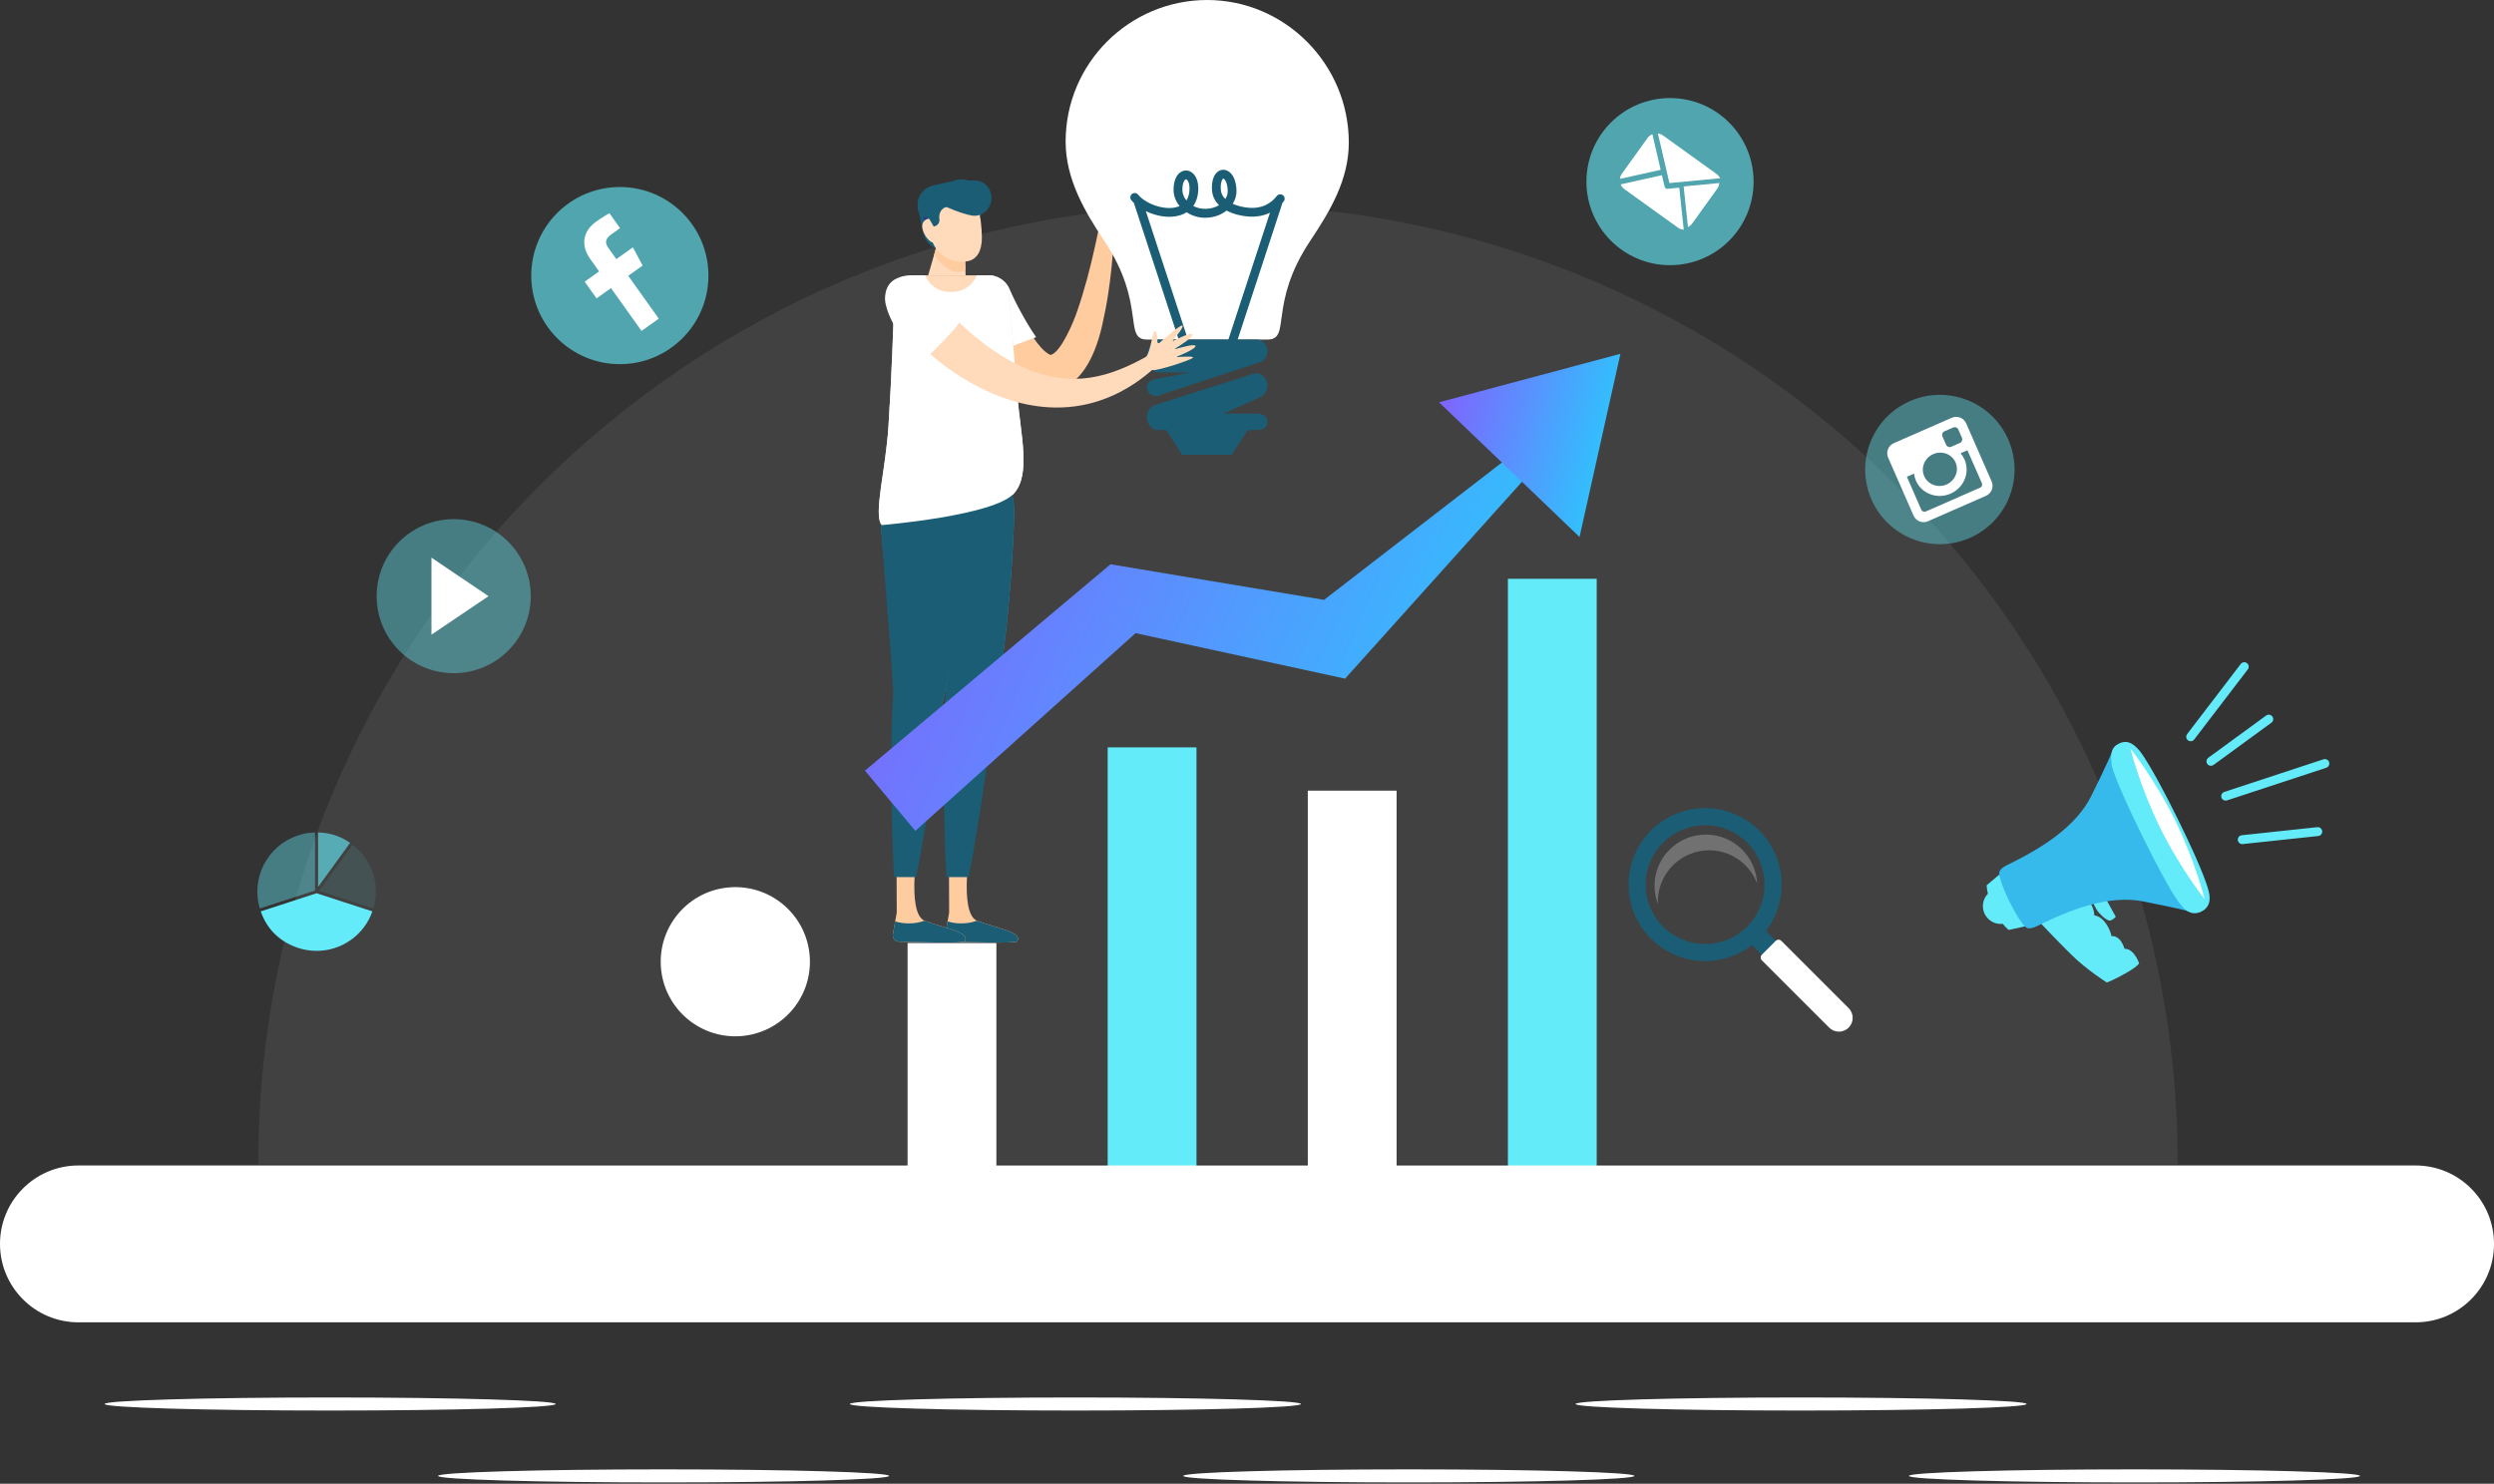 <svg width="610" height="363" viewBox="0 0 610 363" fill="none" xmlns="http://www.w3.org/2000/svg">
<rect x="0" y="0" width="610" height="363" fill="#333333" stroke="none"/>
<path opacity="0.07" d="M63.16 284.83C63.16 155.186 168.257 50.09 297.9 50.09C427.543 50.09 532.639 155.186 532.639 284.83" fill="white"/>
<path d="M221.984 230.719H243.703V285.245H221.984V230.719Z" fill="white"/>
<path d="M270.926 182.852H292.646V285.245H270.926V182.852Z" fill="#63EBFA"/>
<path d="M319.871 193.441H341.59V285.247H319.871V193.441Z" fill="white"/>
<path d="M368.812 141.605H390.532V285.245H368.812V141.605Z" fill="#63EBFA"/>
<path d="M590.817 323.516H19.188C8.59 323.516 0 314.925 0 304.328C0 293.731 8.59 285.141 19.188 285.141H590.817C601.414 285.141 610.004 293.731 610.004 304.328C610.004 314.925 601.414 323.516 590.817 323.516Z" fill="white"/>
<path d="M269.503 52.164C269.392 50.306 266.178 46.522 266.668 46.048C267.021 45.707 268.272 46.877 268.947 47.56C268.986 47.6 269.035 47.627 269.088 47.639C269.142 47.651 269.198 47.647 269.249 47.629C269.301 47.61 269.346 47.577 269.379 47.533C269.412 47.489 269.432 47.437 269.437 47.382C269.584 45.557 270.04 40.448 270.55 40.4C271.067 40.352 271.325 43.583 271.397 44.668C271.398 44.684 271.404 44.7 271.415 44.711C271.426 44.723 271.441 44.731 271.457 44.733C271.473 44.735 271.489 44.732 271.503 44.723C271.516 44.714 271.526 44.701 271.531 44.685C271.929 43.538 273.269 39.832 273.843 40.307C274.39 40.76 273.542 44.309 273.19 45.675C273.186 45.691 273.188 45.708 273.195 45.723C273.203 45.738 273.216 45.75 273.232 45.756C273.264 45.769 273.3 45.756 273.318 45.726C274.01 44.502 275.834 41.401 276.327 41.797C276.828 42.201 275.415 45.562 274.891 46.755C274.885 46.77 274.884 46.788 274.889 46.803C274.894 46.819 274.904 46.833 274.918 46.842C274.932 46.851 274.949 46.854 274.965 46.852C274.981 46.849 274.996 46.841 275.007 46.829C275.797 45.937 277.866 43.663 277.854 44.331C277.839 45.157 274.206 52.026 273.017 53.176C271.827 54.328 269.503 52.164 269.503 52.164Z" fill="#FFCCA0"/>
<path d="M236.887 75.153C239.349 80.608 242.893 86.805 247.177 91.058C255.513 99.309 266.212 97.153 269.946 77.858C270.596 74.95 271.05 72.055 271.431 69.166C272.207 63.394 272.507 57.639 272.773 51.902C272.79 51.507 272.657 51.12 272.401 50.819C272.146 50.517 271.786 50.322 271.393 50.274C271.001 50.225 270.605 50.326 270.283 50.556C269.961 50.786 269.738 51.129 269.658 51.516L269.651 51.548C268.522 57.118 267.386 62.677 265.929 68.084C265.18 70.779 264.403 73.45 263.499 76.026C262.715 78.465 259.564 86.043 257.114 86.785C257.033 86.771 256.953 86.877 256.906 86.831C256.861 86.79 256.838 86.786 256.81 86.811C256.764 86.75 256.733 86.723 256.693 86.731C256.558 86.623 256.401 86.604 256.11 86.368C255.576 86.018 254.846 85.328 254.152 84.466C252.729 82.78 251.406 80.553 250.241 78.241C248.22 74.32 247.048 71.5 247.048 71.5C244.56 64.678 234.241 67.944 236.733 74.775C236.778 74.899 236.833 75.033 236.887 75.153Z" fill="#FFCCA0"/>
<path d="M253.426 82.497C253.417 82.483 253.407 82.47 253.397 82.457C252.135 80.603 250.966 78.687 249.896 76.716C248.829 74.79 247.742 72.65 246.981 70.829L246.943 70.738C246.658 70.05 246.236 69.428 245.703 68.909C245.17 68.389 244.537 67.984 243.842 67.716C243.148 67.448 242.406 67.324 241.663 67.351C240.919 67.379 240.188 67.556 239.515 67.874C238.842 68.192 238.241 68.643 237.747 69.2C237.254 69.757 236.878 70.408 236.644 71.115C236.409 71.821 236.32 72.567 236.383 73.309C236.445 74.051 236.657 74.772 237.006 75.429C238.334 77.95 239.618 80.012 241.085 82.182C242.085 83.612 243.132 85.009 244.223 86.371C245.034 85.506 251.49 83.191 253.426 82.497Z" fill="white"/>
<path d="M248.038 120.691C243.253 126.181 215.635 128.472 215.635 128.472C213.597 126.107 216.577 115.354 217.296 104.44C218.073 92.639 218.52 79.614 218.725 72.576C218.766 71.18 219.349 69.854 220.351 68.882C221.354 67.909 222.696 67.366 224.093 67.367H241.619C242.921 67.365 244.176 67.853 245.134 68.733C246.093 69.614 246.684 70.824 246.792 72.121C247.251 77.693 248.052 87.378 248.841 96.874C249.641 106.507 252.174 115.945 248.038 120.691Z" fill="#FFDABB"/>
<path d="M232.108 212.438L232.148 223.301L231.205 228.591C231.165 228.806 231.172 229.027 231.226 229.239C231.28 229.451 231.379 229.649 231.516 229.819C231.653 229.989 231.825 230.127 232.021 230.225C232.217 230.322 232.431 230.376 232.649 230.383C237.096 230.52 248.483 230.819 248.788 230.326C250.22 228.01 243.748 227.119 239.013 225.286C234.279 223.454 237.545 205.477 237.545 205.477L232.108 212.438Z" fill="#FFCCA0"/>
<path d="M239.013 225.288C238.988 225.278 238.966 225.261 238.941 225.25C237.813 225.671 236.544 225.919 235.113 225.919C233.98 225.926 232.852 225.76 231.769 225.427L231.205 228.593C231.165 228.808 231.172 229.029 231.226 229.24C231.28 229.452 231.379 229.65 231.516 229.82C231.653 229.99 231.825 230.129 232.021 230.226C232.217 230.323 232.431 230.377 232.649 230.384C237.096 230.521 248.483 230.821 248.788 230.328C250.219 228.012 243.747 227.12 239.013 225.288Z" fill="#1B5D75"/>
<path d="M248.031 124.651C248.202 132.201 245.233 180.1 239.367 180.233C233.501 180.366 226.962 132.682 226.79 125.132C226.619 117.582 231.235 111.354 237.1 111.221C242.966 111.088 247.86 117.1 248.031 124.651Z" fill="#2B94BC"/>
<path d="M231.265 170.283C230.683 174.438 230.589 201.066 231.524 214.593H236.864C239.732 201.471 242.796 176.04 243.365 171.977C243.373 171.926 243.376 171.875 243.382 171.823C246.573 157.706 248.157 130.217 248.03 124.651C247.859 117.1 242.965 111.088 237.1 111.221C231.234 111.354 226.619 117.582 226.79 125.132C226.897 129.872 231.541 168.314 231.265 170.283Z" fill="#1B5D75"/>
<path d="M219.292 212.438L219.332 223.301L218.388 228.591C218.349 228.806 218.356 229.027 218.41 229.239C218.463 229.451 218.562 229.649 218.699 229.819C218.837 229.989 219.009 230.127 219.205 230.225C219.4 230.322 219.615 230.376 219.833 230.383C224.28 230.52 235.667 230.819 235.971 230.326C237.403 228.01 230.931 227.119 226.197 225.286C221.462 223.454 224.729 205.477 224.729 205.477L219.292 212.438Z" fill="#FFCCA0"/>
<path d="M226.197 225.288C226.171 225.278 226.15 225.261 226.125 225.25C224.997 225.671 223.727 225.919 222.296 225.919C221.163 225.926 220.036 225.76 218.953 225.427L218.388 228.593C218.349 228.808 218.356 229.029 218.41 229.24C218.463 229.452 218.562 229.65 218.699 229.82C218.837 229.99 219.009 230.129 219.205 230.226C219.4 230.323 219.615 230.377 219.833 230.384C224.28 230.521 235.666 230.821 235.971 230.328C237.403 228.012 230.931 227.12 226.197 225.288Z" fill="#1B5D75"/>
<path d="M235.217 124.651C235.388 132.201 232.419 180.1 226.553 180.233C220.687 180.366 215.416 132.506 215.245 124.956C215.073 117.406 218.421 111.354 224.286 111.221C230.152 111.088 235.045 117.1 235.217 124.651Z" fill="#2B94BC"/>
<path d="M218.451 170.283C217.869 174.438 217.775 201.066 218.71 214.593H224.05C226.918 201.471 229.982 176.041 230.551 171.978C230.559 171.926 230.562 171.875 230.568 171.823C233.759 157.706 236.612 130.042 236.485 124.475C236.314 116.924 230.152 111.088 224.286 111.221C218.42 111.354 215.073 117.407 215.245 124.956C215.353 129.696 218.727 168.314 218.451 170.283Z" fill="#1B5D75"/>
<path d="M241.785 67.367H238.937C237.946 69.662 235.848 71.437 232.593 71.437C229.332 71.437 227.235 69.663 226.245 67.367H223.646C222.369 67.364 221.142 67.86 220.225 68.748C219.309 69.637 218.775 70.848 218.738 72.124C218.539 79.044 218.089 92.381 217.296 104.439C216.577 115.354 213.597 125.496 215.635 128.472C215.635 128.472 243.253 126.179 248.038 120.69C252.174 115.944 249.641 106.507 248.84 96.873C248.043 87.285 247.234 77.504 246.777 71.959C246.674 70.706 246.103 69.538 245.178 68.688C244.253 67.837 243.042 67.365 241.785 67.367Z" fill="white"/>
<path d="M231.84 60.99C230.551 61.277 229.201 61.039 228.087 60.331C226.974 59.622 226.187 58.5 225.9 57.211L224.484 50.846L229.343 49.766L231.84 60.99Z" fill="#1B5D75"/>
<path d="M236.179 67.367H227.016L229.658 58.23L235.904 59.004L236.179 67.367Z" fill="#FFDABB"/>
<path d="M235.903 59.004L229.657 58.23L228.426 62.489C229.824 64.065 231.898 66.512 234.171 66.512C234.892 66.512 235.549 66.309 236.14 65.934L235.903 59.004Z" fill="#FFCCA0"/>
<path d="M236.85 63.863C232.736 64.777 228.658 62.184 227.744 58.07L225.898 49.771L238.676 46.93C238.676 46.93 240.116 53.408 240.158 57.987C240.188 61.423 238.947 63.396 236.85 63.863Z" fill="#FFDABB"/>
<path d="M225.949 53.108L228.351 52.574L228.592 53.663L226.191 54.197L225.949 53.108Z" fill="#353485"/>
<path d="M229.558 56.018C229.918 57.637 229.435 59.122 228.479 59.335C227.523 59.548 225.997 57.659 225.637 56.04C225.277 54.421 226.22 53.684 227.175 53.471C228.131 53.258 229.198 54.398 229.558 56.018Z" fill="#FFDABB"/>
<path d="M240.318 50.143C240.387 49.043 240.208 47.941 239.794 46.92C238.766 44.386 235.928 43.295 233.346 44.194C233.082 44.286 232.802 44.366 232.506 44.431L228.194 45.388C227.578 45.525 226.994 45.782 226.477 46.144C225.96 46.506 225.52 46.967 225.181 47.499C224.842 48.032 224.611 48.626 224.502 49.248C224.393 49.87 224.407 50.507 224.544 51.123L224.768 52.128L227.325 53.611L228.367 55.426L228.535 55.388C228.929 55.301 229.275 55.066 229.503 54.733C229.73 54.4 229.822 53.992 229.76 53.593C229.548 52.238 230.222 50.915 231.561 50.617L235.388 49.766C237.717 49.247 239.207 50.229 239.595 51.971L239.803 53.472L240.318 50.143Z" fill="#1B5D75"/>
<path d="M227.414 47.116C227.121 49.483 235.629 52.483 237.873 52.761C240.117 53.038 242.173 51.343 242.465 48.976C242.758 46.608 241.176 44.464 238.932 44.188C236.688 43.91 227.706 44.749 227.414 47.116Z" fill="#1B5D75"/>
<path d="M217.696 76.301C220.518 80.148 225.356 85.207 231.149 89.576C248.865 102.496 267.826 103.802 283.288 89.177C283.567 88.912 283.739 88.553 283.771 88.169C283.804 87.785 283.695 87.403 283.465 87.094C283.235 86.784 282.899 86.57 282.522 86.491C282.145 86.412 281.752 86.474 281.418 86.665L281.346 86.707C271.263 92.527 262.234 94.916 250.867 90.141C235.965 83.719 225.392 68.27 226.505 69.744C225.636 68.575 224.338 67.8 222.897 67.589C221.456 67.378 219.99 67.748 218.822 68.618C217.654 69.487 216.879 70.785 216.667 72.226C216.456 73.667 216.826 75.133 217.696 76.301Z" fill="#FFDABB"/>
<path d="M234.632 78.615C230.942 75.304 226.25 68.779 226.25 68.779C226.25 68.779 224.026 66.151 219.449 68.068C215.794 69.599 216.534 73.918 216.534 73.918C216.623 74.519 217.845 81.643 226.249 87.944C226.249 87.944 235.252 79.171 234.632 78.615ZM295.262 0C276.153 0.022 260.64 15.515 260.64 34.628C260.64 43.813 265.313 51.744 270.047 58.854C280.505 74.564 274.563 83.076 280.6 83.076H309.961C316.003 83.076 310.043 74.564 320.507 58.854C325.238 51.746 329.9 44.062 329.9 34.88C329.902 15.763 314.372 0.022 295.262 0Z" fill="white"/>
<path d="M278.383 47.63C278.205 47.407 277.946 47.263 277.662 47.23C277.379 47.198 277.094 47.279 276.87 47.455C276.647 47.634 276.504 47.893 276.472 48.177C276.44 48.461 276.521 48.746 276.699 48.969C276.889 49.207 277.106 49.437 277.34 49.663L288.824 84.699C288.914 84.97 289.107 85.195 289.362 85.323C289.616 85.452 289.912 85.475 290.183 85.387C290.317 85.343 290.442 85.273 290.549 85.18C290.656 85.088 290.744 84.976 290.808 84.85C290.871 84.723 290.909 84.585 290.92 84.445C290.93 84.303 290.912 84.162 290.867 84.028L280.261 51.657C282.836 52.913 286.057 53.487 288.684 52.652C289.229 52.48 289.75 52.24 290.235 51.936C291.58 52.813 293.152 53.28 294.758 53.279C296.73 53.279 298.593 52.647 300.005 51.52C300.794 51.941 301.708 52.29 302.727 52.546C305.739 53.309 308.402 53.124 310.619 52.041L300.131 84.029C300.043 84.3 300.065 84.595 300.194 84.849C300.322 85.103 300.545 85.296 300.815 85.387C300.95 85.432 301.092 85.45 301.234 85.439C301.375 85.429 301.513 85.391 301.64 85.327C301.767 85.263 301.88 85.175 301.973 85.068C302.065 84.96 302.136 84.836 302.18 84.701L313.681 49.608C313.775 49.493 313.886 49.398 313.98 49.278C314.155 49.053 314.235 48.768 314.2 48.485C314.166 48.202 314.021 47.943 313.797 47.767C313.686 47.68 313.558 47.615 313.422 47.577C313.287 47.539 313.144 47.528 313.004 47.545C312.864 47.562 312.728 47.606 312.606 47.676C312.483 47.746 312.375 47.839 312.288 47.95C310.207 50.608 307.166 51.453 303.255 50.462C302.658 50.311 302.074 50.108 301.512 49.857C302.162 48.838 302.483 47.68 302.429 46.506C302.335 44.167 301.541 42.451 300.25 41.795C299.496 41.413 298.66 41.461 297.962 41.925C296.83 42.68 296.276 44.399 296.449 46.637C296.553 47.996 297.146 49.203 298.161 50.194C296.399 51.294 293.752 51.412 291.859 50.397C292.577 49.382 292.996 48.103 293.079 46.611C293.195 44.521 292.55 42.829 291.355 42.088C290.592 41.613 289.676 41.59 288.903 42.032C287.681 42.722 287.008 44.375 287.042 46.568C287.065 47.985 287.615 49.316 288.523 50.414C288.361 50.486 288.196 50.549 288.028 50.601C284.814 51.624 280.121 49.813 278.383 47.63ZM299.161 43.712C299.181 43.699 299.192 43.69 299.209 43.69C299.226 43.69 299.246 43.697 299.276 43.712C299.591 43.872 300.203 44.68 300.28 46.594C300.314 47.319 300.11 48.037 299.706 48.685C299.109 48.115 298.668 47.386 298.598 46.468C298.47 44.807 298.863 43.91 299.161 43.712ZM289.966 43.904C290 43.881 290.041 43.868 290.082 43.867C290.121 43.867 290.166 43.882 290.226 43.917C290.528 44.106 291.022 44.863 290.931 46.492C290.876 47.516 290.624 48.366 290.184 49.036C289.579 48.306 289.213 47.44 289.198 46.535C289.17 44.816 289.668 44.072 289.966 43.904Z" fill="#1B5D75"/>
<path d="M307.455 83.074H283.058C281.642 83.074 280.495 85.682 280.495 87.1C280.495 88.518 281.643 91.127 283.058 91.127H291.235L282.28 92.796C280.936 93.231 280.197 94.06 280.633 95.407C280.982 96.492 281.989 96.875 283.073 96.875C283.333 96.875 283.6 96.676 283.864 96.595L308.251 88.607C309.448 88.217 310.189 86.749 309.992 85.503C309.79 84.256 308.717 83.074 307.455 83.074ZM307.426 101.192H299.273L308.217 97.148C309.562 96.714 310.301 94.697 309.863 93.348C309.426 92.004 307.982 90.977 306.633 91.414L282.265 99.18C281.064 99.572 280.327 101.295 280.524 102.541C280.718 103.788 281.796 105.218 283.058 105.218H285.274L289.15 111.258H301.241L305.178 105.218H307.426C308.843 105.218 309.987 104.621 309.987 103.205C309.987 101.788 308.843 101.192 307.426 101.192Z" fill="#1B5D75"/>
<path d="M223.883 203.271L211.555 188.543L271.616 138.056L323.843 146.761L383.098 100.992L385.488 103.139L328.989 166.036L277.747 154.904L223.883 203.271Z" fill="url(#paint0_linear_330_1507)"/>
<path d="M386.336 131.377L351.973 98.425L396.335 86.555L386.336 131.377Z" fill="url(#paint1_linear_330_1507)"/>
<path d="M280.293 87.374C281.504 85.961 281.823 81.006 282.504 81.006C282.994 81.006 283.082 82.716 283.092 83.677C283.093 83.732 283.109 83.786 283.139 83.832C283.169 83.877 283.212 83.914 283.262 83.936C283.313 83.958 283.368 83.966 283.422 83.957C283.476 83.949 283.527 83.926 283.568 83.889C284.943 82.679 288.821 79.323 289.221 79.642C289.626 79.966 287.566 82.469 286.864 83.3C286.854 83.312 286.848 83.328 286.847 83.344C286.847 83.36 286.852 83.375 286.862 83.388C286.883 83.414 286.918 83.422 286.948 83.407C288.032 82.858 291.57 81.125 291.653 81.867C291.731 82.572 288.655 84.534 287.453 85.272C287.439 85.28 287.428 85.294 287.423 85.31C287.418 85.326 287.419 85.343 287.426 85.359C287.44 85.391 287.476 85.407 287.509 85.397C288.856 84.998 292.324 84.036 292.402 84.663C292.482 85.302 289.13 86.737 287.925 87.231C287.91 87.237 287.897 87.249 287.889 87.263C287.882 87.278 287.88 87.295 287.883 87.311C287.891 87.345 287.922 87.367 287.956 87.364C289.144 87.271 292.211 87.074 291.738 87.546C291.154 88.13 283.768 90.545 282.114 90.545C280.461 90.545 280.293 87.374 280.293 87.374Z" fill="#FFDABB"/>
<path d="M403.819 229.662C411.129 236.972 422.971 236.962 430.282 229.662C437.593 222.351 437.593 210.509 430.282 203.198C422.972 195.888 411.13 195.876 403.819 203.198C396.508 210.498 396.508 222.35 403.819 229.662ZM406.774 206.153C412.454 200.473 421.647 200.473 427.327 206.153C433.007 211.822 433.007 221.026 427.327 226.706C421.658 232.386 412.453 232.386 406.774 226.706C401.093 221.026 401.093 211.822 406.774 206.153Z" fill="#1B5D75"/>
<path opacity="0.25" d="M405.504 221.18C405.418 219.434 405.701 217.688 406.332 216.058C406.964 214.427 407.931 212.947 409.171 211.714C414.074 206.799 422.008 206.799 426.911 211.714C428.164 212.962 429.137 214.461 429.768 216.113C429.614 213.114 428.4 210.148 426.101 207.861C421.198 202.958 413.264 202.958 408.361 207.861C406.649 209.568 405.469 211.734 404.962 214.098C404.455 216.462 404.643 218.921 405.504 221.18Z" fill="white"/>
<path d="M449.167 248.428C449.621 247.974 449.876 247.358 449.876 246.715C449.876 246.072 449.621 245.456 449.167 245.002L431.345 227.18L427.918 230.606L445.74 248.428C446.195 248.882 446.811 249.138 447.453 249.138C448.096 249.138 448.712 248.882 449.167 248.428Z" fill="#1B5D75"/>
<path d="M452.158 251.415C452.471 251.102 452.719 250.731 452.888 250.323C453.057 249.914 453.144 249.476 453.144 249.034C453.144 248.592 453.057 248.154 452.888 247.746C452.719 247.337 452.471 246.966 452.158 246.653L435.672 230.167C435.495 229.99 435.254 229.891 435.004 229.891C434.753 229.891 434.513 229.99 434.336 230.167L430.909 233.594C430.732 233.771 430.633 234.011 430.633 234.262C430.633 234.512 430.732 234.752 430.909 234.93L447.395 251.416C448.027 252.047 448.884 252.402 449.777 252.401C450.67 252.401 451.526 252.046 452.158 251.415Z" fill="white"/>
<path d="M181.002 253.503C191.06 252.866 198.697 244.196 198.06 234.138C197.423 224.081 188.753 216.444 178.695 217.081C168.638 217.718 161.001 226.388 161.638 236.445C162.275 246.503 170.944 254.14 181.002 253.503Z" fill="white"/>
<path d="M187.632 226.792L184.496 225.622C184.244 225.529 183.966 225.539 183.721 225.65C183.477 225.762 183.287 225.966 183.193 226.217L178.931 237.644C178.839 237.891 178.655 238.092 178.417 238.205C178.179 238.318 177.907 238.334 177.658 238.249L172.763 236.591C172.509 236.505 172.231 236.523 171.99 236.642C171.749 236.761 171.566 236.971 171.479 237.225L170.405 240.396C170.319 240.65 170.337 240.928 170.456 241.169C170.575 241.41 170.785 241.593 171.039 241.68L180.869 245.01C181.119 245.095 181.391 245.079 181.629 244.966C181.866 244.853 182.051 244.652 182.143 244.405L188.226 228.095C188.32 227.843 188.31 227.565 188.199 227.321C188.087 227.076 187.884 226.886 187.632 226.792Z" fill="white"/>
<path d="M80.75 345.1C111.216 345.1 135.914 344.384 135.914 343.501C135.914 342.618 111.216 341.902 80.75 341.902C50.284 341.902 25.586 342.618 25.586 343.501C25.586 344.384 50.284 345.1 80.75 345.1Z" fill="white"/>
<path d="M162.297 362.69C192.763 362.69 217.461 361.974 217.461 361.091C217.461 360.208 192.763 359.492 162.297 359.492C131.831 359.492 107.133 360.208 107.133 361.091C107.133 361.974 131.831 362.69 162.297 362.69Z" fill="white"/>
<path d="M263.031 345.1C293.498 345.1 318.196 344.384 318.196 343.501C318.196 342.618 293.498 341.902 263.031 341.902C232.565 341.902 207.867 342.618 207.867 343.501C207.867 344.384 232.565 345.1 263.031 345.1Z" fill="white"/>
<path d="M344.578 362.69C375.045 362.69 399.742 361.974 399.742 361.091C399.742 360.208 375.045 359.492 344.578 359.492C314.112 359.492 289.414 360.208 289.414 361.091C289.414 361.974 314.112 362.69 344.578 362.69Z" fill="white"/>
<path d="M440.516 345.1C470.982 345.1 495.68 344.384 495.68 343.501C495.68 342.618 470.982 341.902 440.516 341.902C410.049 341.902 385.352 342.618 385.352 343.501C385.352 344.384 410.049 345.1 440.516 345.1Z" fill="white"/>
<path d="M522.063 362.69C552.529 362.69 577.227 361.974 577.227 361.091C577.227 360.208 552.529 359.492 522.063 359.492C491.596 359.492 466.898 360.208 466.898 361.091C466.898 361.974 491.596 362.69 522.063 362.69Z" fill="white"/>
<path opacity="0.4" d="M491.201 107.537C495.25 116.777 491.042 127.55 481.803 131.6C472.562 135.649 461.789 131.441 457.74 122.202C453.691 112.961 457.898 102.188 467.139 98.139C476.378 94.089 487.151 98.296 491.201 107.537Z" fill="#63EBFA"/>
<path d="M463.189 108.431L477.381 102.211C478.032 101.928 478.767 101.914 479.428 102.172C480.088 102.43 480.62 102.939 480.906 103.588L487.126 117.78C487.409 118.43 487.423 119.166 487.165 119.826C486.907 120.486 486.398 121.018 485.75 121.304L471.557 127.524C470.907 127.807 470.171 127.821 469.511 127.563C468.85 127.305 468.319 126.797 468.032 126.148L461.812 111.956C461.53 111.305 461.516 110.57 461.774 109.909C462.032 109.249 462.54 108.717 463.189 108.431ZM475.577 105.529C475.104 105.737 474.887 106.294 475.094 106.767L475.995 108.824C476.202 109.297 476.759 109.515 477.232 109.308L479.39 108.362C479.862 108.155 480.08 107.598 479.873 107.125L478.972 105.068C478.871 104.84 478.685 104.662 478.453 104.571C478.221 104.481 477.963 104.485 477.735 104.584L475.577 105.529ZM481.212 110.157L479.532 110.893C479.928 111.353 480.253 111.869 480.496 112.425C481.887 115.6 480.358 119.34 477.08 120.776C473.803 122.212 470.016 120.803 468.624 117.628C468.381 117.072 468.221 116.483 468.151 115.88L466.398 116.649L469.933 124.715C470.117 125.133 470.607 125.322 471.025 125.139L484.321 119.312C484.739 119.129 484.93 118.64 484.747 118.222L481.212 110.157ZM472.841 111.103C470.723 112.031 469.735 114.446 470.635 116.499C471.534 118.55 473.98 119.462 476.098 118.534C478.216 117.606 479.203 115.189 478.305 113.138C477.404 111.085 474.958 110.174 472.841 111.103Z" fill="white"/>
<path opacity="0.4" d="M110.969 164.699C121.376 164.699 129.813 156.263 129.813 145.855C129.813 135.448 121.376 127.012 110.969 127.012C100.562 127.012 92.125 135.448 92.125 145.855C92.125 156.263 100.562 164.699 110.969 164.699Z" fill="#63EBFA"/>
<path d="M105.531 136.434L119.485 145.855L105.531 155.278V136.434Z" fill="white"/>
<path opacity="0.4" d="M77.055 217.876V203.668C75.609 203.699 74.362 203.915 72.952 204.373C71.141 204.956 69.463 205.892 68.017 207.128C66.57 208.364 65.382 209.875 64.523 211.572C62.828 214.877 62.477 218.709 63.542 222.267L77.055 217.876Z" fill="#63EBFA"/>
<path d="M83.853 220.627L77.425 218.539L63.77 222.976C65.309 227.38 68.478 230.468 72.949 231.922C74.395 232.393 75.907 232.634 77.428 232.635C80.424 232.64 83.348 231.713 85.794 229.982C88.24 228.252 90.087 225.803 91.08 222.976L83.853 220.627Z" fill="#63EBFA"/>
<path opacity="0.1" d="M86.24 206.652L78.031 217.951L91.313 222.266C93.06 216.416 91.092 210.36 86.24 206.652Z" fill="#63EBFA"/>
<path opacity="0.62" d="M77.801 216.999L85.636 206.214C83.233 204.547 80.725 203.732 77.801 203.668V216.999Z" fill="#63EBFA"/>
<path opacity="0.62" d="M151.606 89.094C163.573 89.094 173.274 79.393 173.274 67.426C173.274 55.459 163.573 45.758 151.606 45.758C139.639 45.758 129.938 55.459 129.938 67.426C129.938 79.393 139.639 89.094 151.606 89.094Z" fill="#63EBFA"/>
<path d="M157.177 64.973L154.793 60.512L150.747 63.396L148.888 60.787C148.045 59.605 147.8 58.563 149.496 57.355L151.657 55.814L149.053 52.16C148.645 52.377 147.282 53.179 145.787 54.245C142.668 56.469 141.891 59.894 144.383 63.389L146.531 66.401L143.003 68.916L145.915 73.001L149.442 70.487L156.913 80.967L161.13 77.961L153.66 67.481L157.177 64.973Z" fill="white"/>
<path opacity="0.62" d="M428.907 44.437C428.907 55.727 419.754 64.88 408.464 64.88C397.173 64.88 388.02 55.728 388.02 44.437C388.02 33.145 397.173 23.992 408.464 23.992C419.755 23.992 428.907 33.145 428.907 44.437Z" fill="#63EBFA"/>
<path d="M413.869 54.715C413.607 55.074 413.257 55.36 412.854 55.546L411.798 45.614L420.505 44.781C420.479 45.277 420.311 45.755 420.023 46.158L413.869 54.715ZM408.321 44.791L420.717 43.606C420.527 43.198 420.237 42.846 419.873 42.581L406.742 33.138C406.375 32.877 405.947 32.714 405.5 32.664L408.321 44.791Z" fill="white"/>
<path d="M410.731 45.916L407.861 46.192C407.699 46.207 407.537 46.163 407.404 46.068C407.272 45.972 407.178 45.833 407.141 45.674L406.488 42.865L396.387 45.106C396.574 45.572 396.89 45.977 397.298 46.271L410.43 55.714C410.839 56.007 411.323 56.178 411.825 56.207L410.731 45.916ZM404.155 32.836C403.683 33.025 403.275 33.343 402.978 33.755L396.684 42.508C396.42 42.878 396.256 43.31 396.207 43.762L406.181 41.551L404.155 32.836Z" fill="white"/>
<path d="M499.008 225.753C499.008 225.753 503.076 230.087 506.735 233.678C510.393 237.27 515.298 240.382 515.298 240.382C515.298 240.382 517.051 239.743 520 238.065C522.949 236.387 523.199 235.679 523.199 235.679C523.199 235.679 521.982 232.053 519.637 232.13C519.158 230.703 518.285 228.929 516.445 229.028C516.148 227.421 514.634 224.256 512.237 223.954C512.193 222.133 511.12 220.684 511.12 220.684L499.008 225.753Z" fill="#63EBFA"/>
<path d="M514.97 219.731L517.486 224.291C517.486 224.291 516.996 224.937 516.183 225.203C515.37 225.468 513.361 223.491 512.772 222.478C512.183 221.465 511.609 220.118 511.609 220.118L514.97 219.731ZM485.921 216.577C485.921 216.577 485.883 217.291 486.222 218.64C485.593 219.286 485.179 220.111 485.038 221.002C484.897 221.893 485.035 222.806 485.434 223.615C485.833 224.424 486.472 225.09 487.265 225.521C488.057 225.951 488.963 226.126 489.859 226.021C490.723 227.111 491.312 227.517 491.312 227.517L495.312 226.643L492.181 220.29L489.05 213.938L485.921 216.577Z" fill="#63EBFA"/>
<path d="M511.48 194.777C507.685 202.397 499.097 207.321 495.111 209.493C491.125 211.665 489.902 211.852 489.117 213.07C488.332 214.288 491.518 220.614 491.518 220.614C491.518 220.614 494.594 226.995 496.038 227.115C497.482 227.234 498.376 226.378 502.527 224.541C506.678 222.703 515.815 218.893 524.168 220.526C532.523 222.158 536.823 223.294 536.823 223.294L526.908 203.174L516.994 183.055C516.994 183.055 515.275 187.157 511.48 194.777Z" fill="#36BAEB"/>
<path d="M540.181 217.918C540.846 220.288 540.334 222.084 538.45 223.013C536.566 223.942 534.806 223.32 533.355 221.282C533.355 221.282 531.424 219.628 524.018 204.6C516.611 189.571 516.477 187.033 516.477 187.033C516.167 184.57 516.323 182.867 518.208 181.939C520.093 181.01 521.568 181.622 523.303 183.669C523.303 183.669 525.825 186.524 532.639 200.351C539.455 214.179 540.181 217.918 540.181 217.918Z" fill="#63EBFA"/>
<path d="M531.981 200.675C536.993 210.844 539.229 219.987 539.229 219.987C539.229 219.987 533.34 212.644 528.329 202.476C523.318 192.307 521.082 183.164 521.082 183.164C521.082 183.164 526.971 190.507 531.981 200.675Z" fill="white"/>
<path d="M535.805 181.35C535.602 181.35 535.404 181.293 535.232 181.186C535.059 181.079 534.921 180.926 534.831 180.744C534.741 180.562 534.704 180.359 534.724 180.158C534.744 179.956 534.819 179.764 534.942 179.603L548.058 162.446C548.144 162.333 548.253 162.238 548.376 162.166C548.5 162.095 548.636 162.048 548.778 162.029C548.919 162.01 549.063 162.019 549.201 162.056C549.339 162.093 549.469 162.156 549.582 162.243C549.695 162.33 549.791 162.438 549.862 162.562C549.934 162.685 549.98 162.821 549.999 162.963C550.018 163.105 550.009 163.248 549.972 163.386C549.936 163.524 549.872 163.654 549.785 163.767L536.67 180.923C536.568 181.056 536.438 181.164 536.288 181.238C536.137 181.312 535.972 181.351 535.805 181.35ZM540.754 187.363C540.524 187.363 540.301 187.29 540.115 187.156C539.93 187.021 539.791 186.831 539.72 186.613C539.649 186.395 539.649 186.16 539.719 185.942C539.789 185.723 539.927 185.533 540.112 185.397L554.267 175.062C554.383 174.978 554.514 174.917 554.652 174.884C554.791 174.85 554.935 174.844 555.076 174.866C555.218 174.888 555.353 174.938 555.475 175.012C555.597 175.087 555.703 175.184 555.787 175.3C555.871 175.415 555.932 175.546 555.966 175.685C555.999 175.824 556.005 175.968 555.983 176.109C555.961 176.25 555.912 176.385 555.837 176.507C555.763 176.629 555.665 176.735 555.55 176.82L541.394 187.154C541.208 187.29 540.984 187.363 540.754 187.363ZM544.365 195.874C544.106 195.875 543.855 195.783 543.658 195.615C543.461 195.448 543.33 195.215 543.289 194.959C543.248 194.703 543.299 194.441 543.434 194.22C543.569 193.999 543.779 193.834 544.025 193.753L568.296 185.77C568.431 185.725 568.575 185.708 568.717 185.718C568.859 185.729 568.998 185.768 569.126 185.832C569.253 185.896 569.367 185.985 569.46 186.094C569.553 186.202 569.624 186.327 569.669 186.463C569.713 186.599 569.731 186.742 569.72 186.884C569.709 187.026 569.671 187.165 569.606 187.293C569.542 187.42 569.453 187.534 569.345 187.627C569.237 187.72 569.111 187.791 568.975 187.836L544.705 195.819C544.595 195.856 544.48 195.874 544.365 195.874ZM548.417 206.516C548.14 206.513 547.874 206.405 547.674 206.213C547.474 206.022 547.355 205.761 547.34 205.485C547.326 205.208 547.417 204.937 547.596 204.725C547.775 204.514 548.027 204.378 548.302 204.347L566.781 202.375C567.067 202.347 567.353 202.433 567.577 202.613C567.8 202.794 567.944 203.055 567.978 203.341C567.993 203.483 567.98 203.626 567.94 203.763C567.899 203.9 567.832 204.028 567.743 204.139C567.653 204.25 567.542 204.343 567.417 204.411C567.291 204.479 567.154 204.522 567.012 204.538L548.533 206.509C548.495 206.514 548.456 206.516 548.417 206.516Z" fill="#63EBFA"/>
<defs>
<linearGradient id="paint0_linear_330_1507" x1="126.894" y1="45.746" x2="401.243" y2="163.483" gradientUnits="userSpaceOnUse">
<stop stop-color="#B721FF"/>
<stop offset="1" stop-color="#21D4FD"/>
</linearGradient>
<linearGradient id="paint1_linear_330_1507" x1="330.38" y1="62.344" x2="408.375" y2="81.825" gradientUnits="userSpaceOnUse">
<stop stop-color="#B721FF"/>
<stop offset="1" stop-color="#21D4FD"/>
</linearGradient>
</defs>
</svg>
